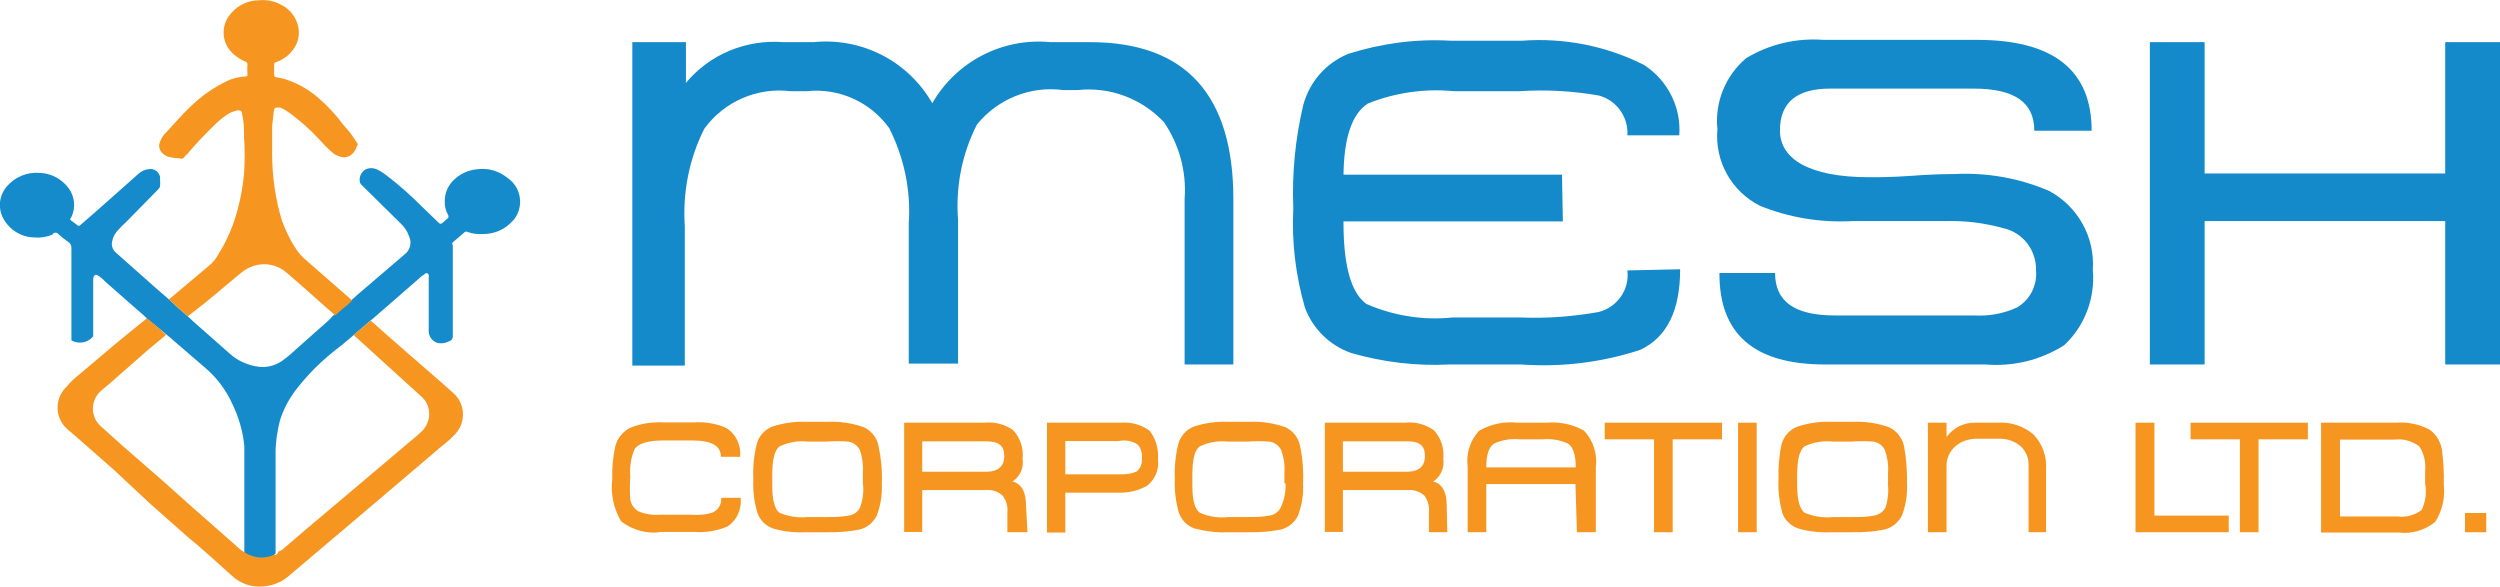 <?xml version="1.0" encoding="UTF-8"?>
<svg id="Layer_2" data-name="Layer 2" xmlns="http://www.w3.org/2000/svg" viewBox="0 0 87.18 20.46">
  <defs>
    <style>
      .cls-1 {
        fill: #148acb;
      }

      .cls-2 {
        fill: #f69621;
      }

      .cls-3 {
        fill: #168bcb;
      }
    </style>
  </defs>
  <g id="Layer_1-2" data-name="Layer 1">
    <g>
      <path class="cls-3" d="M5.12,11.1c-.14-.14-.29-.26-.44-.39l-1-.88c-.06-.07-.13-.13-.2-.18,0,0-.1-.09-.16-.06s-.07.1-.07.16v1.88s0,.07,0,.1c-.19.23-.51.28-.76.14,0-.02,0-.04,0-.06v-3.17c0-.07-.03-.14-.08-.18-.13-.09-.25-.19-.37-.29-.03-.06-.11-.07-.17-.04-.02.01-.03.03-.04.05-.19.08-.4.12-.61.1-.47,0-.89-.26-1.11-.67-.19-.36-.14-.8.13-1.11.28-.33.71-.51,1.15-.47.33.01.64.15.87.38.18.17.3.4.32.65.02.18-.02.37-.1.53-.03.02-.04.06-.02.08,0,0,.01.01.02.02l.2.15c.06.05.07.05.13,0l.52-.45,1.5-1.33c.1-.09.22-.15.35-.16.18-.04.36.08.4.26,0,.02,0,.04,0,.07.01.09.01.18,0,.27-.01.04-.03.07-.06.1l-.53.54-.6.61c-.09.08-.18.17-.26.26-.11.11-.19.25-.22.41-.03.13.01.27.11.37l1.33,1.18.54.47c.22.21.44.4.66.59l.19.18,1.28,1.13c.28.25.63.4,1,.45.32.04.64-.06.89-.26.17-.12.32-.27.47-.4l1.07-.95c.05-.04.09-.09.13-.14h0l.28-.25c.11-.08.21-.17.31-.27.1-.06.19-.14.27-.22l1.67-1.43c.2-.15.26-.42.15-.64-.05-.15-.14-.29-.25-.4l-.82-.81-.58-.57s-.06-.06-.06-.1c-.04-.18.05-.36.21-.45.12-.05.25-.05.37,0,.09.04.18.09.26.15.35.26.68.54,1,.84l.92.89s.06.05.11,0l.21-.18s.02-.07,0-.1c-.09-.15-.13-.32-.12-.49,0-.25.09-.49.26-.68.23-.25.54-.4.88-.43.39-.05.77.07,1.07.32.45.32.55.95.23,1.4-.04.05-.08.1-.13.14-.26.27-.63.41-1,.4-.17.01-.35-.01-.51-.07-.03-.02-.07-.02-.1,0l-.42.36s-.05.06,0,.09v3.16c.01.09-.04.18-.13.2-.08.04-.17.07-.26.07-.23.02-.43-.16-.45-.39,0,0,0-.01,0-.02v-1.87s.01-.07,0-.11c-.05-.07-.09-.08-.17,0-.07.04-.14.1-.2.16l-1.15,1-.39.34-.12.1-.64.55-.37.31c-.33.25-.64.51-.93.8-.26.26-.5.54-.72.83-.22.31-.39.64-.5,1-.09.36-.15.74-.15,1.11v3.52h0s-.09.09-.15.11c-.16.07-.33.1-.5.09-.15-.01-.3-.06-.44-.13h0v-3.31c0-.17,0-.34,0-.51-.05-.52-.2-1.02-.43-1.49-.22-.48-.54-.9-.94-1.24l-1.07-.92c-.08-.08-.17-.15-.26-.22-.26-.21-.48-.4-.71-.58Z"/>
      <path class="cls-2" d="M6.55,11.03c-.22-.19-.44-.38-.66-.59l1.43-1.2c.13-.11.23-.25.31-.4.3-.48.52-1,.66-1.55.11-.4.18-.81.22-1.23.03-.43.03-.85,0-1.28,0-.27,0-.54-.07-.81h0c0-.1-.06-.13-.16-.12-.1.02-.19.05-.28.1-.19.11-.36.25-.51.4-.32.31-.63.63-.94,1-.06.05-.11.11-.16.17-.04.02-.08.02-.12,0-.14,0-.28-.02-.42-.06-.09-.03-.17-.09-.23-.17-.07-.09-.09-.21-.05-.32.05-.15.14-.28.26-.39.26-.29.52-.58.8-.85.39-.38.83-.69,1.32-.92.17-.08.36-.12.55-.14h.07s.05-.01.06-.04c0,0,0-.02,0-.02-.01-.13-.01-.25,0-.38,0,0,0-.06-.07-.08-.14-.06-.27-.14-.39-.24-.4-.32-.49-.89-.21-1.32.24-.36.64-.58,1.07-.58.28-.03.56.03.8.17.31.16.52.46.58.8.05.31-.05.62-.27.85-.13.15-.3.26-.49.33q-.09,0-.09.11v.33q0,.09.09.1c.16.02.31.06.46.12.37.14.7.34,1,.6.32.28.61.59.86.93.1.12.21.23.3.36s.12.18.18.27c.03.03.03.08,0,.11-.03.1-.08.19-.15.26-.11.12-.28.17-.44.11-.11-.03-.21-.08-.29-.16-.15-.13-.28-.26-.41-.41-.34-.37-.72-.71-1.13-1-.08-.05-.16-.1-.25-.14h-.07c-.1,0-.14,0-.16.11l-.06.54v.94c0,.8.11,1.59.34,2.35.13.35.29.69.5,1,.09.14.21.27.34.38l1.5,1.31.11.1c-.1.1-.2.19-.31.27l-.28.25h0c-.56-.49-1.12-1-1.67-1.47-.27-.25-.64-.36-1-.3-.23.04-.44.14-.62.29l-1.2,1-.65.51Z"/>
      <path class="cls-2" d="M5.12,11.1c.23.18.45.37.67.58l-.64.53-1.32,1.16c-.13.11-.26.21-.38.33-.3.34-.28.85.06,1.16,0,0,0,0,0,0l.86.77,1.23,1.07,1.12,1,1.49,1.31c.12.12.25.22.4.3h0c.14.07.29.12.44.13.17.01.34-.02.5-.09.06,0,.13,0,.15-.11l.13-.06.84-.72,1.92-1.62,1.74-1.47c.14-.11.28-.23.41-.36.2-.22.28-.53.19-.82-.05-.17-.16-.31-.3-.42l-1.3-1.18-1-.91.6-.5.48.43.79.69,1.23,1.07.37.33c.42.36.46.99.1,1.41-.02.02-.04.05-.07.07-.13.14-.28.27-.44.39l-1.88,1.6-1.58,1.34-1.89,1.6c-.24.2-.53.31-.84.34-.41.04-.81-.09-1.11-.37-.51-.46-1-.91-1.56-1.37l-1.29-1.14-1.24-1.16-1.32-1.16-.28-.24c-.44-.34-.52-.96-.19-1.4.02-.03.05-.06.08-.09.1-.12.21-.24.33-.34l1.48-1.25,1.02-.83Z"/>
      <path class="cls-1" d="M41.31,12.71v-5.79c.07-.94-.19-1.88-.72-2.66-.77-.82-1.88-1.24-3-1.12h-.52c-1.14-.15-2.28.31-3,1.2-.53,1.03-.75,2.19-.66,3.34v5h-1.72v-4.88c.08-1.15-.16-2.3-.68-3.33-.66-.92-1.76-1.41-2.88-1.29h-.57c-1.16-.14-2.31.36-3,1.31-.53,1.05-.76,2.23-.68,3.4v4.86h-1.83V1.47h1.87v1.42c.83-1,2.1-1.52,3.39-1.42h1.06c1.68-.17,3.3.66,4.14,2.13.84-1.46,2.45-2.29,4.12-2.13h1.38c3.33,0,5,1.83,5,5.48v5.76h-1.7Z"/>
      <path class="cls-1" d="M58.59,9.39c0,1.44-.46,2.37-1.39,2.81-1.34.44-2.75.61-4.16.51h-2.49c-1.16.06-2.32-.08-3.43-.4-.75-.26-1.35-.85-1.62-1.6-.32-1.12-.46-2.28-.4-3.44-.05-1.22.07-2.44.35-3.62.22-.8.79-1.45,1.56-1.77,1.16-.37,2.37-.53,3.58-.46h2.48c1.47-.11,2.95.18,4.27.85.82.54,1.29,1.47,1.22,2.45h-1.81c.04-.64-.38-1.23-1-1.39-.91-.16-1.84-.21-2.76-.15h-2.29c-1.02-.1-2.05.05-3,.43-.56.36-.84,1.21-.85,2.53v1.62c0,1.5.26,2.45.8,2.84.94.41,1.98.58,3,.47h2.36c.92.04,1.84-.03,2.74-.19.65-.17,1.08-.78,1-1.45l1.84-.04ZM54.5,7.72h-7.67v-1.63h7.64l.03,1.63Z"/>
      <path class="cls-1" d="M72.98,9.41c.09.98-.28,1.96-1,2.63-.82.52-1.78.75-2.74.67h-5.6c-2.47,0-3.69-1.06-3.68-3.19h1.94c0,1,.69,1.48,2.08,1.48h4.85c.52.03,1.04-.06,1.51-.28.46-.27.71-.78.66-1.31.01-.71-.48-1.32-1.17-1.46-.65-.18-1.32-.26-2-.24h-3.24c-1.1.06-2.19-.12-3.21-.53-1-.5-1.59-1.56-1.49-2.67-.1-.94.28-1.87,1-2.48.81-.49,1.75-.71,2.69-.64h5.36c2.67,0,4,1.06,4,3.17h-2c0-1-.7-1.47-2.12-1.47h-5c-1.16,0-1.75.48-1.75,1.46s.99,1.63,3.12,1.63c.33,0,.82,0,1.48-.05s1.15-.06,1.48-.06c1.13-.06,2.27.14,3.31.59,1,.54,1.6,1.61,1.52,2.75Z"/>
      <path class="cls-1" d="M87.18,12.71h-1.91v-5h-8.39v5h-1.91V1.47h1.91v4.58h8.39V1.47h1.91v11.24Z"/>
      <path class="cls-2" d="M25.83,17.36c.04.39-.13.78-.46,1-.36.15-.76.22-1.15.19h-1.15c-.5.08-1.01-.06-1.41-.37-.26-.44-.37-.95-.31-1.45-.01-.4.02-.79.11-1.18.07-.27.26-.5.51-.63.37-.15.77-.21,1.17-.19h1.05c.39-.03.79.04,1.15.2.33.22.51.6.47,1h-.67c0-.38-.32-.57-1-.57h-1c-.51,0-.84.09-1,.28-.14.31-.19.66-.16,1-.02.26-.02.52,0,.78.03.17.13.32.28.41.24.1.5.14.76.12h1.09c.24.02.49,0,.72-.07.21-.08.34-.29.32-.52h.68Z"/>
      <path class="cls-2" d="M30.75,16.87c.02.38-.04.76-.18,1.12-.12.24-.35.42-.61.48-.37.07-.75.1-1.13.09h-.7c-.39.02-.79-.02-1.17-.13-.26-.09-.46-.29-.55-.55-.11-.38-.16-.78-.14-1.17-.02-.41.02-.83.12-1.23.07-.27.27-.49.53-.6.39-.13.81-.19,1.22-.17h.69c.44-.02.88.04,1.3.19.27.13.46.38.51.67.09.43.13.86.11,1.3ZM30.09,16.87v-.39c.02-.26-.02-.53-.1-.78-.08-.16-.23-.27-.4-.3-.26-.02-.52-.02-.78,0h-.63c-.34-.04-.69.02-1,.17-.17.13-.25.45-.25,1v.37c0,.49.08.81.25.94.31.13.66.19,1,.15h.65c.25,0,.51,0,.76-.05.17-.02.32-.12.4-.28.1-.27.14-.57.1-.86v.03Z"/>
      <path class="cls-2" d="M35.83,18.56h-.7v-.7c.02-.21-.04-.41-.17-.58-.16-.14-.36-.21-.57-.19h-2.23v1.46h-.63v-3.81h2.8c.35-.04.71.06,1,.26.25.27.37.63.33,1,.05.31-.09.62-.35.79.31.08.47.36.47.84l.05.93ZM34.44,15.39h-2.28v1.06h2.23c.42,0,.63-.19.63-.55s-.19-.51-.63-.51h.05Z"/>
      <path class="cls-2" d="M39.04,17.18h-1.89v1.39h-.64v-3.83h2.58c.36-.03.71.07,1,.28.22.29.32.64.29,1,.05.35-.1.7-.38.92-.29.16-.62.25-.96.24ZM39.04,15.38h-1.89v1.16h2c.17,0,.34-.03.49-.1.13-.11.2-.28.18-.45.02-.18-.03-.36-.15-.49-.17-.11-.38-.16-.58-.13h-.05Z"/>
      <path class="cls-2" d="M45.44,16.87c.02.38-.04.76-.18,1.12-.12.24-.35.42-.61.48-.37.07-.75.1-1.13.09h-.69c-.39.02-.79-.03-1.17-.13-.26-.09-.46-.29-.55-.55-.11-.38-.16-.78-.14-1.17-.02-.41.02-.83.12-1.23.07-.27.27-.49.53-.6.39-.13.8-.19,1.21-.17h.7c.44-.02.88.04,1.3.19.27.13.46.38.51.67.09.43.12.86.1,1.3ZM44.79,16.87v-.39c.02-.26-.02-.53-.11-.78-.08-.16-.23-.27-.4-.3-.26-.02-.52-.02-.78,0h-.67c-.34-.04-.69.02-1,.17-.17.13-.25.45-.25,1v.37c0,.49.08.81.26.94.31.14.66.19,1,.15h.66c.25,0,.51,0,.76-.05.17-.02.32-.12.4-.28.13-.27.18-.56.17-.86l-.04.03Z"/>
      <path class="cls-2" d="M50.47,18.56h-.64v-.7c.02-.21-.04-.41-.16-.58-.16-.14-.37-.21-.58-.19h-2.26v1.46h-.63v-3.81h2.8c.35-.04.71.06,1,.26.25.27.37.63.33,1,.05.31-.09.62-.35.79.31.08.47.36.47.84l.02.93ZM49.09,15.39h-2.26v1.06h2.24c.41,0,.62-.19.62-.55s-.19-.51-.6-.51Z"/>
      <path class="cls-2" d="M54.94,16.88h-3.11v1.68h-.65v-2.27c-.06-.46.08-.93.4-1.27.4-.23.87-.33,1.33-.28h1c.46-.04.93.05,1.33.28.32.34.47.81.41,1.27v2.27h-.66l-.05-1.68ZM51.83,16.3h3.12c0-.44-.09-.71-.27-.83-.28-.13-.59-.18-.9-.15h-.79c-.3-.03-.61.02-.89.15-.19.13-.27.4-.27.83Z"/>
      <path class="cls-2" d="M60.05,15.32h-1.72v3.24h-.65v-3.24h-1.72v-.58h4.09v.58Z"/>
      <path class="cls-2" d="M61.26,18.56h-.65v-3.82h.65v3.82Z"/>
      <path class="cls-2" d="M66.5,16.87c.02.38-.04.76-.18,1.12-.13.24-.35.42-.62.48-.37.07-.74.1-1.12.09h-.7c-.39.02-.79-.02-1.17-.13-.26-.09-.47-.29-.56-.55-.1-.38-.15-.78-.13-1.17-.01-.41.02-.83.11-1.23.08-.27.28-.5.54-.6.39-.13.81-.19,1.22-.17h.69c.44-.02.88.04,1.3.19.27.13.46.38.52.67.08.43.11.86.1,1.3ZM65.84,16.87v-.39c.02-.26-.02-.53-.11-.78-.07-.16-.22-.27-.4-.3-.26-.02-.51-.02-.77,0h-.64c-.34-.04-.69.02-1,.17-.16.13-.25.45-.25,1v.37c0,.49.09.81.26.94.31.13.66.19,1,.15h.66c.25,0,.51,0,.76-.05.17-.03.32-.13.4-.28.09-.28.12-.57.08-.86v.03Z"/>
      <path class="cls-2" d="M70.74,18.56v-2.29c.02-.27-.08-.53-.28-.71-.21-.18-.48-.27-.75-.26h-.79c-.27,0-.54.09-.74.27-.2.18-.31.43-.3.7v2.29h-.65v-3.82h.65v.5c.23-.32.6-.51,1-.5h.79c.45-.03.9.12,1.24.41.31.32.47.76.44,1.2v2.21h-.61Z"/>
      <path class="cls-2" d="M77.72,18.56h-3.25v-3.82h.66v3.24h2.59v.58Z"/>
      <path class="cls-2" d="M80.48,15.32h-1.72v3.24h-.65v-3.24h-1.72v-.58h4.09v.58Z"/>
      <path class="cls-2" d="M85.22,16.9c.05.45-.05.91-.3,1.3-.36.29-.82.43-1.28.37h-2.7v-3.83h2.61c.4-.03.81.05,1.17.24.24.17.4.44.44.73.05.39.07.79.06,1.19ZM84.57,16.9v-.48c.03-.3-.04-.61-.21-.86-.25-.18-.55-.27-.86-.23h-1.9v2.68h2c.3.04.61-.04.85-.23.13-.28.18-.59.12-.9v.02Z"/>
      <path class="cls-2" d="M86.7,18.56h-.74v-.67h.74v.67Z"/>
    </g>
  </g>
</svg>